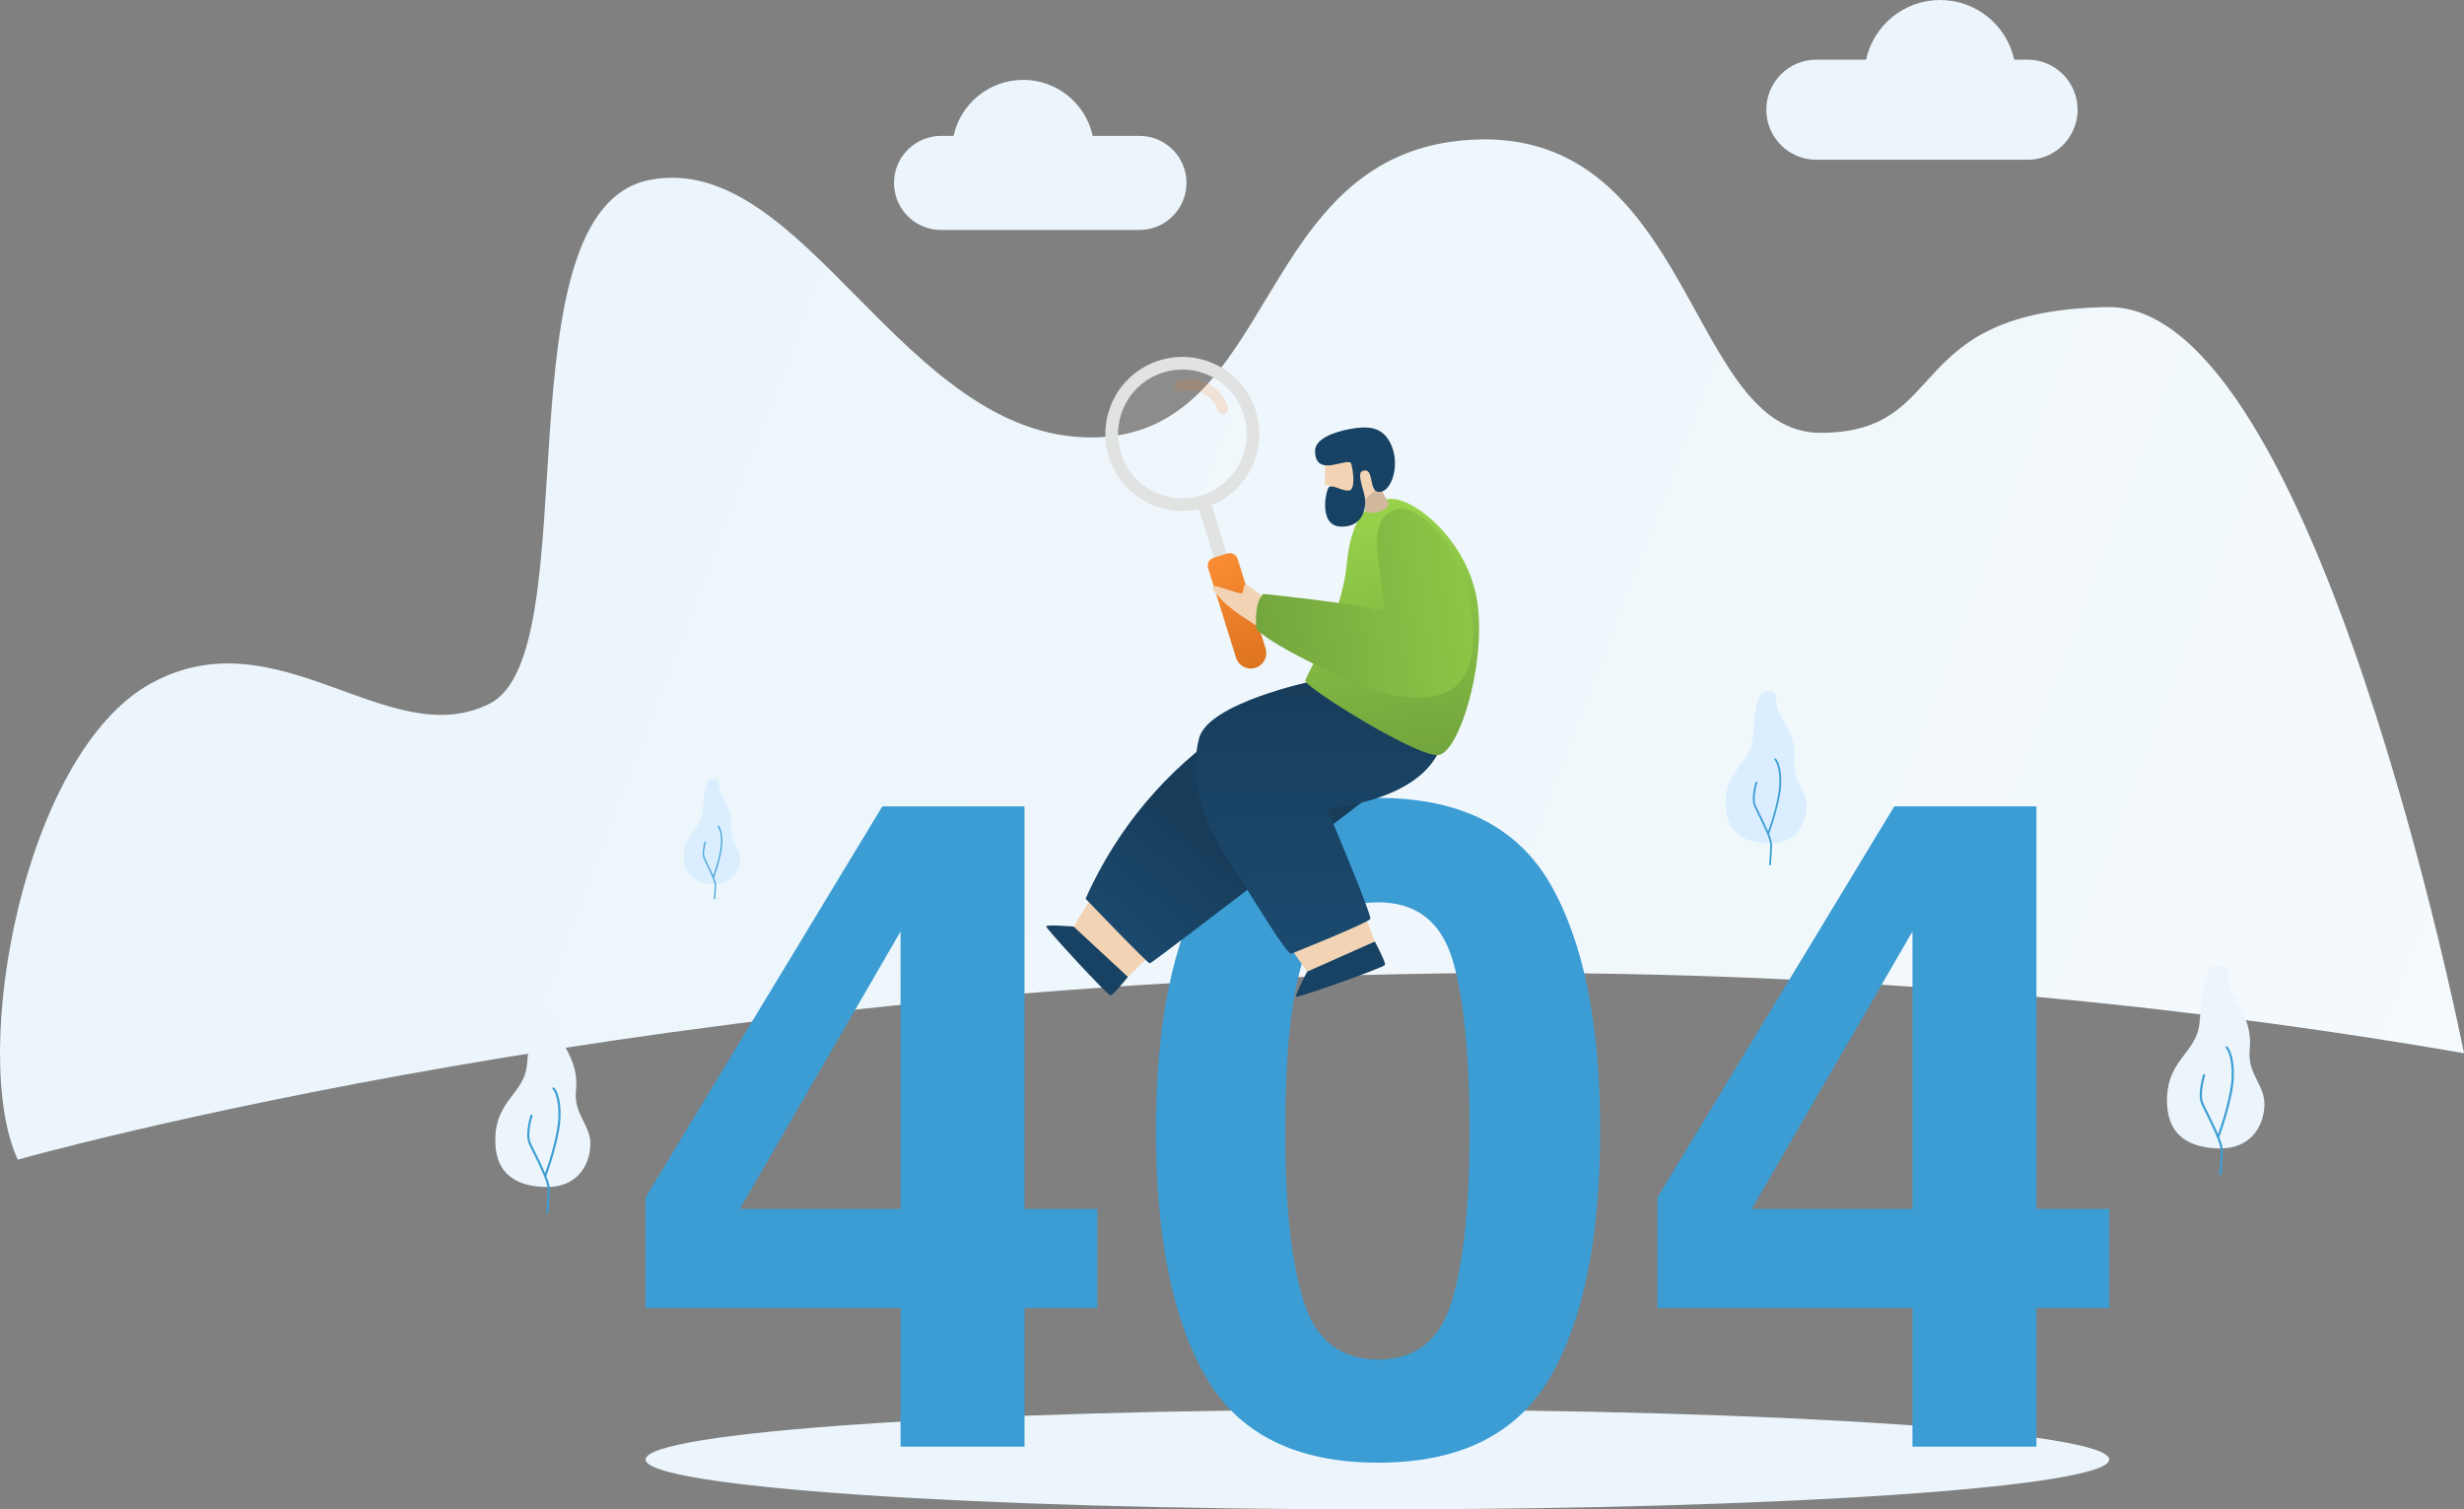 <svg width="653" height="400" viewBox="0 0 653 400" fill="none" xmlns="http://www.w3.org/2000/svg">
<rect x="0" y="0" width="653" height="400" fill="#808080" stroke="none"/>
<path d="M471.981 19.694C474.382 17.292 477.695 15.81 481.356 15.81H494.542C496.507 6.772 504.544 0.004 514.17 0.004C523.795 0.004 531.832 6.772 533.797 15.81H537.34C541 15.81 544.314 17.295 546.715 19.694C549.116 22.092 550.597 25.41 550.597 29.071C550.597 33.123 548.783 36.749 545.921 39.183C543.609 41.148 540.614 42.336 537.34 42.336H481.359C477.699 42.336 474.385 40.851 471.984 38.453C469.587 36.054 468.102 32.736 468.102 29.075C468.102 25.413 469.587 22.099 471.984 19.697L471.981 19.694Z" fill="#EBF5FB"/>
<path d="M310.789 39.666C308.534 37.411 305.421 36.015 301.979 36.015H289.59C287.744 27.525 280.194 21.165 271.151 21.165C262.108 21.165 254.554 27.525 252.712 36.015H249.384C245.945 36.015 242.828 37.411 240.574 39.666C238.319 41.921 236.924 45.035 236.924 48.478C236.924 52.283 238.631 55.691 241.318 57.978C243.49 59.825 246.306 60.938 249.38 60.938H301.979C305.418 60.938 308.534 59.542 310.789 57.287C313.043 55.032 314.439 51.918 314.439 48.475C314.439 45.035 313.043 41.917 310.789 39.663V39.666Z" fill="#EBF5FB"/>
<path d="M653 279.105C588.872 267.998 502.672 257.844 401.848 257.844C179.28 257.844 4.72 307.317 4.72 307.317C-8.234 279.617 6.119 199.841 39.902 181.164C73.689 162.49 103.028 199.841 129.702 186.501C156.375 173.16 131.416 55.229 172.377 47.641C213.335 40.053 239.128 115.927 289.19 115.927C339.251 115.927 331.669 40.053 390.211 37.017C448.75 33.982 447.204 114.699 482.419 114.699C517.633 114.699 503.356 82.332 558.556 81.379C613.759 80.427 653 279.105 653 279.105Z" fill="url(#paint0_linear_1089_1326)"/>
<path d="M144.487 314.565C138.071 314.372 131.108 312.117 131.262 301.808C131.416 291.5 138.894 289.896 139.66 282.183C140.426 274.47 140.462 267.293 144.487 267.214C148.517 267.139 145.965 270.436 147.844 274.011C149.719 277.587 153.355 282.162 152.65 288.844C151.945 295.527 156.7 298.086 156.454 303.552C156.203 309.017 152.789 314.816 144.491 314.562L144.487 314.565Z" fill="#EBF5FB"/>
<path d="M146.86 288.243C146.745 288.139 146.574 288.146 146.466 288.257C146.359 288.368 146.366 288.547 146.477 288.651C146.495 288.669 148.148 290.333 147.98 296.035C147.833 300.964 145.278 308.591 144.47 310.893C143.711 309.096 142.73 307.117 141.907 305.449C141.349 304.321 140.87 303.351 140.608 302.735C139.657 300.495 141.106 295.784 141.12 295.738C141.167 295.591 141.084 295.434 140.938 295.387C140.791 295.341 140.634 295.423 140.587 295.57C140.523 295.77 139.059 300.523 140.093 302.954C140.362 303.584 140.845 304.561 141.406 305.696C142.909 308.734 145.185 313.323 145.149 315.109C145.099 317.586 144.802 321.14 144.799 321.176C144.784 321.33 144.899 321.466 145.053 321.48C145.06 321.48 145.067 321.48 145.078 321.48C145.221 321.48 145.343 321.369 145.357 321.223C145.357 321.187 145.661 317.615 145.711 315.12C145.726 314.322 145.35 313.08 144.792 311.666C145.16 310.653 148.377 301.662 148.545 296.049C148.724 290.043 146.942 288.311 146.867 288.239L146.86 288.243Z" fill="#3B9DD4"/>
<path d="M468.592 223.471C463.121 223.307 457.188 221.385 457.317 212.597C457.445 203.81 463.826 202.443 464.477 195.868C465.128 189.292 465.16 183.172 468.592 183.107C472.027 183.043 469.852 185.853 471.451 188.902C473.051 191.952 476.149 195.85 475.548 201.548C474.947 207.246 479.001 209.426 478.79 214.086C478.576 218.743 475.666 223.686 468.592 223.475V223.471Z" fill="#DAEEFF"/>
<path d="M470.617 201.029C470.521 200.94 470.37 200.947 470.281 201.04C470.191 201.136 470.195 201.287 470.288 201.376C470.302 201.391 471.712 202.808 471.569 207.672C471.444 211.874 469.268 218.374 468.578 220.34C467.93 218.808 467.096 217.122 466.391 215.701C465.915 214.741 465.504 213.911 465.282 213.388C464.47 211.477 465.708 207.461 465.718 207.422C465.758 207.296 465.686 207.16 465.561 207.121C465.436 207.082 465.3 207.153 465.26 207.279C465.207 207.45 463.958 211.502 464.838 213.575C465.067 214.111 465.479 214.945 465.958 215.912C467.239 218.503 469.179 222.416 469.147 223.937C469.104 226.049 468.85 229.08 468.846 229.109C468.835 229.241 468.932 229.356 469.064 229.367C469.071 229.367 469.079 229.367 469.086 229.367C469.207 229.367 469.311 229.274 469.322 229.148C469.322 229.116 469.58 226.07 469.622 223.944C469.637 223.264 469.315 222.204 468.839 220.998C469.154 220.132 471.895 212.469 472.038 207.683C472.188 202.565 470.671 201.086 470.607 201.025L470.617 201.029Z" fill="#3B9DD4"/>
<path d="M189.035 234.256C185.274 234.141 181.191 232.821 181.28 226.775C181.37 220.73 185.757 219.788 186.204 215.268C186.651 210.747 186.673 206.538 189.035 206.491C191.396 206.445 189.901 208.381 191.003 210.475C192.101 212.572 194.234 215.253 193.822 219.173C193.411 223.092 196.199 224.592 196.052 227.795C195.905 230.999 193.905 234.399 189.038 234.252L189.035 234.256Z" fill="#DAEEFF"/>
<path d="M190.426 218.822C190.359 218.761 190.258 218.765 190.197 218.829C190.137 218.893 190.137 218.997 190.205 219.062C190.215 219.072 191.185 220.046 191.085 223.393C190.999 226.281 189.5 230.755 189.027 232.105C188.584 231.052 188.008 229.889 187.524 228.912C187.199 228.25 186.916 227.681 186.762 227.323C186.204 226.009 187.056 223.246 187.063 223.217C187.091 223.131 187.041 223.038 186.955 223.013C186.87 222.985 186.777 223.035 186.752 223.121C186.716 223.239 185.857 226.027 186.462 227.452C186.619 227.82 186.902 228.393 187.231 229.059C188.111 230.841 189.446 233.533 189.425 234.578C189.396 236.031 189.221 238.114 189.217 238.136C189.21 238.225 189.278 238.304 189.367 238.315C189.371 238.315 189.378 238.315 189.382 238.315C189.467 238.315 189.539 238.25 189.546 238.165C189.546 238.143 189.725 236.049 189.754 234.585C189.765 234.116 189.543 233.386 189.213 232.559C189.428 231.965 191.318 226.693 191.414 223.4C191.518 219.878 190.473 218.861 190.43 218.822H190.426Z" fill="#3B9DD4"/>
<path d="M587.849 304.332C581.271 304.131 574.136 301.823 574.29 291.257C574.447 280.69 582.116 279.044 582.9 271.141C583.683 263.234 583.719 255.875 587.849 255.8C591.978 255.721 589.366 259.1 591.287 262.765C593.209 266.43 596.934 271.119 596.215 277.97C595.496 284.821 600.369 287.445 600.112 293.046C599.854 298.648 596.358 304.59 587.849 304.335V304.332Z" fill="#EBF5FB"/>
<path d="M590.278 277.351C590.164 277.244 589.985 277.251 589.874 277.365C589.767 277.48 589.77 277.662 589.885 277.77C589.903 277.788 591.599 279.495 591.424 285.34C591.273 290.39 588.654 298.208 587.827 300.57C587.051 298.73 586.045 296.701 585.201 294.99C584.628 293.834 584.134 292.839 583.866 292.209C582.889 289.911 584.378 285.082 584.392 285.036C584.439 284.885 584.356 284.724 584.202 284.678C584.052 284.631 583.891 284.714 583.844 284.867C583.78 285.075 582.277 289.947 583.34 292.438C583.615 293.082 584.113 294.088 584.685 295.248C586.228 298.362 588.557 303.068 588.521 304.897C588.471 307.435 588.164 311.082 588.16 311.118C588.146 311.276 588.264 311.415 588.421 311.43C588.428 311.43 588.439 311.43 588.446 311.43C588.593 311.43 588.718 311.315 588.733 311.168C588.733 311.133 589.044 307.471 589.094 304.912C589.112 304.092 588.725 302.818 588.153 301.372C588.532 300.33 591.828 291.113 592 285.361C592.182 279.205 590.357 277.43 590.278 277.358V277.351Z" fill="#3B9DD4"/>
<path d="M558.989 386.778C558.989 394.08 472.156 400 365.041 400C257.926 400 171.093 394.08 171.093 386.778C171.093 379.476 257.926 373.556 365.041 373.556C472.156 373.556 558.989 379.476 558.989 386.778Z" fill="#EBF5FB"/>
<path d="M290.814 346.639H271.509V383.378H238.663V346.639H171.089V317.318L233.836 213.696H271.505V320.382H290.811V346.639H290.814ZM238.663 320.382V246.841L196.055 320.382H238.663Z" fill="#3B9DD4"/>
<path d="M410.948 234.421C419.7 249.729 424.077 271.477 424.077 299.657C424.077 327.837 419.7 349.549 410.948 364.776C402.195 380.006 386.951 387.619 365.212 387.619C343.474 387.619 328.226 380.006 319.477 364.776C310.725 349.549 306.348 327.841 306.348 299.657C306.348 271.474 310.721 249.729 319.477 234.421C328.226 219.112 343.47 211.459 365.212 211.459C386.955 211.459 402.195 219.112 410.948 234.421ZM345.438 344.696C348.655 355.097 355.247 360.298 365.216 360.298C375.185 360.298 381.712 355.101 384.815 344.696C387.917 334.294 389.467 319.283 389.467 299.654C389.467 280.025 387.917 263.857 384.815 253.964C381.712 244.074 375.182 239.127 365.216 239.127C355.25 239.127 348.655 244.074 345.438 253.964C342.218 263.857 340.611 279.087 340.611 299.654C340.611 320.22 342.218 334.294 345.438 344.696Z" fill="#3B9DD4"/>
<path d="M558.988 346.639H539.683V383.378H506.837V346.639H439.263V317.318L502.01 213.696H539.68V320.382H558.985V346.639H558.988ZM506.837 320.382V246.841L464.229 320.382H506.837Z" fill="#3B9DD4"/>
<path opacity="0.1" d="M329.676 119.766C332.322 110.732 327.146 101.263 318.114 98.616C309.083 95.969 299.616 101.147 296.97 110.181C294.324 119.214 299.501 128.683 308.532 131.33C317.563 133.977 327.03 128.799 329.676 119.766Z" fill="white"/>
<path opacity="0.17" d="M324.062 109.767C323.446 109.767 322.877 109.37 322.684 108.754C322.079 106.814 320.755 105.228 318.955 104.287C317.159 103.346 315.098 103.16 313.162 103.765C312.4 104.001 311.591 103.578 311.351 102.816C311.115 102.054 311.537 101.245 312.299 101.005C314.972 100.171 317.814 100.425 320.297 101.728C322.78 103.027 324.605 105.218 325.443 107.895C325.679 108.657 325.257 109.466 324.495 109.706C324.351 109.753 324.205 109.771 324.065 109.771L324.062 109.767Z" fill="#F37E20"/>
<path d="M307.264 95.514C296.511 98.875 290.518 110.318 293.874 121.074C297.234 131.83 308.674 137.825 319.427 134.468C330.18 131.107 336.174 119.664 332.818 108.908C329.457 98.152 318.017 92.157 307.264 95.514ZM318.429 131.261C309.447 134.067 299.889 129.06 297.084 120.072C294.278 111.088 299.285 101.528 308.27 98.721C317.252 95.915 326.809 100.923 329.615 109.91C332.42 118.894 327.414 128.455 318.429 131.261Z" fill="#E1E2E2"/>
<path d="M320.928 133.284L317.54 134.342L322.361 149.778L325.749 148.719L320.928 133.284Z" fill="#E1E2E2"/>
<path d="M332.707 176.983C330.542 177.66 328.241 176.453 327.568 174.288L320.157 150.553C319.8 149.404 320.44 148.184 321.585 147.826L325.264 146.677C326.412 146.319 327.633 146.96 327.99 148.105L335.401 171.84C336.078 174.005 334.872 176.307 332.707 176.983Z" fill="url(#paint1_linear_1089_1326)"/>
<path d="M334.138 166.56C334.138 166.56 326.502 161.85 324.201 159.416C321.896 156.978 320.923 155.872 321.517 155.357C322.111 154.841 328.556 157.68 329.178 157.2C329.801 156.721 329.257 155.532 329.959 154.995C330.66 154.458 334.818 158.747 335.806 158.421C336.793 158.095 335.294 165.805 334.145 166.564L334.138 166.56Z" fill="#F2D4B5"/>
<path d="M303.686 254.264L298.089 259.683L283.905 246.551L288.571 238.959L303.686 254.264Z" fill="#F2D4B5"/>
<path d="M298.909 258.885C298.909 258.885 295.005 263.778 294.268 263.789C293.534 263.796 277.156 246.075 277.263 245.502C277.371 244.933 284.52 245.545 284.52 245.545L298.909 258.885Z" fill="#184263"/>
<path d="M287.698 238.165C287.698 238.165 304.098 255.313 304.727 255.313C305.357 255.313 383.62 195.213 383.62 195.213L350.445 180.495C350.445 180.495 308.32 192.077 287.694 238.168L287.698 238.165Z" fill="url(#paint2_linear_1089_1326)"/>
<path d="M361.992 243.304L364.765 250.585L347.113 258.459L341.971 251.179L361.992 243.304Z" fill="#F2D4B5"/>
<path d="M347.868 180.491C347.868 180.491 320.172 186.272 317.771 195.653C315.373 205.034 317.552 215.285 325.185 227.283C332.818 239.281 340.583 252.331 342.182 252.757C342.182 252.757 362.69 244.539 363.155 243.516C363.62 242.492 351.668 214.251 351.668 214.251C351.668 214.251 376.016 212.63 381.698 198.273L347.868 180.491Z" fill="url(#paint3_linear_1089_1326)"/>
<path d="M345.932 180.405C345.682 182.037 375.933 200.993 381.29 200.077C386.643 199.164 393.571 177.051 391.657 160.543C389.742 144.036 374.96 131.651 368.218 132.231C361.477 132.807 357.87 139.128 356.95 149.183C355.605 163.929 346.215 178.583 345.932 180.401V180.405Z" fill="url(#paint4_linear_1089_1326)"/>
<path d="M371.235 134.769C374.802 134.457 387.073 141.655 389.943 162.891C392.812 184.128 381.09 185.91 371.235 184.536C361.383 183.161 336.593 170.995 332.96 166.65C332.96 166.65 332.177 159.81 334.814 157.386C334.814 157.386 358.728 159.82 364.937 161.685C371.149 163.55 357.716 135.946 371.238 134.769H371.235Z" fill="url(#paint5_linear_1089_1326)"/>
<path d="M364.357 249.518C364.357 249.518 367.316 255.037 367.034 255.714C366.751 256.394 344.018 264.473 343.535 264.15C343.052 263.828 346.429 257.493 346.429 257.493L364.354 249.515L364.357 249.518Z" fill="#184263"/>
<path d="M351.203 120.978L351.088 128.566L352.223 128.53C352.223 128.53 353.132 134.812 357.565 133.82C358.839 133.534 360.464 132.456 360.932 132.671C361.487 132.929 361.727 134.647 361.856 135.144C362.339 137.045 368.991 135.123 367.914 133.176C366.89 131.325 365.363 128.798 365.688 128.097C366.815 125.652 367.137 119.574 361.022 117.545C356.152 115.927 351.264 118.379 351.206 120.978H351.203Z" fill="#F2D4B5"/>
<path opacity="0.15" d="M367.911 133.176C366.887 131.325 365.359 128.798 365.685 128.097C365.685 128.097 363.115 132.048 360.747 132.646C360.743 132.646 360.739 132.65 360.736 132.65C360.811 132.646 360.883 132.65 360.933 132.671C361.487 132.929 361.727 134.647 361.856 135.144C362.339 137.045 368.991 135.123 367.914 133.176H367.911Z" fill="#181818"/>
<path d="M361.466 124.7C364.321 124.213 362.55 130.581 365.695 130.37C368.844 130.158 371.038 123.272 368.726 117.964C366.415 112.656 362.02 112.949 357.834 113.676C353.647 114.399 348.512 116.296 348.516 119.463C348.523 127.087 357.544 120.691 358.138 122.982C358.599 124.754 359.308 129.883 357.469 130.001C355.629 130.119 353.762 128.605 352.309 128.992C351.471 129.217 349.174 139.214 355.182 139.547C361.129 139.876 362.632 134.629 361.38 130.341C360.188 126.264 360.067 124.94 361.462 124.704L361.466 124.7Z" fill="#184263"/>
<defs>
<linearGradient id="paint0_linear_1089_1326" x1="166" y1="45.5" x2="1240" y2="454.5" gradientUnits="userSpaceOnUse">
<stop stop-color="#EBF5FB"/>
<stop offset="1" stop-color="white"/>
</linearGradient>
<linearGradient id="paint1_linear_1089_1326" x1="332.976" y1="177.898" x2="323.281" y2="147.703" gradientUnits="userSpaceOnUse">
<stop stop-color="#DC731F"/>
<stop offset="1" stop-color="#F98C34"/>
</linearGradient>
<linearGradient id="paint2_linear_1089_1326" x1="338.912" y1="180.054" x2="285.014" y2="244.263" gradientUnits="userSpaceOnUse">
<stop offset="0.539" stop-color="#183D5B"/>
<stop offset="1" stop-color="#1B4A6F"/>
</linearGradient>
<linearGradient id="paint3_linear_1089_1326" x1="349.271" y1="180.054" x2="349.271" y2="252.291" gradientUnits="userSpaceOnUse">
<stop stop-color="#183D5B"/>
<stop offset="1" stop-color="#1B4A6F"/>
</linearGradient>
<linearGradient id="paint4_linear_1089_1326" x1="391.8" y1="200.539" x2="384.07" y2="133.325" gradientUnits="userSpaceOnUse">
<stop stop-color="#71A33D"/>
<stop offset="1" stop-color="#98D24A"/>
</linearGradient>
<linearGradient id="paint5_linear_1089_1326" x1="327.039" y1="156.873" x2="409.605" y2="145.528" gradientUnits="userSpaceOnUse">
<stop stop-color="#71A33D"/>
<stop offset="1" stop-color="#98D24A"/>
</linearGradient>
</defs>
</svg>

